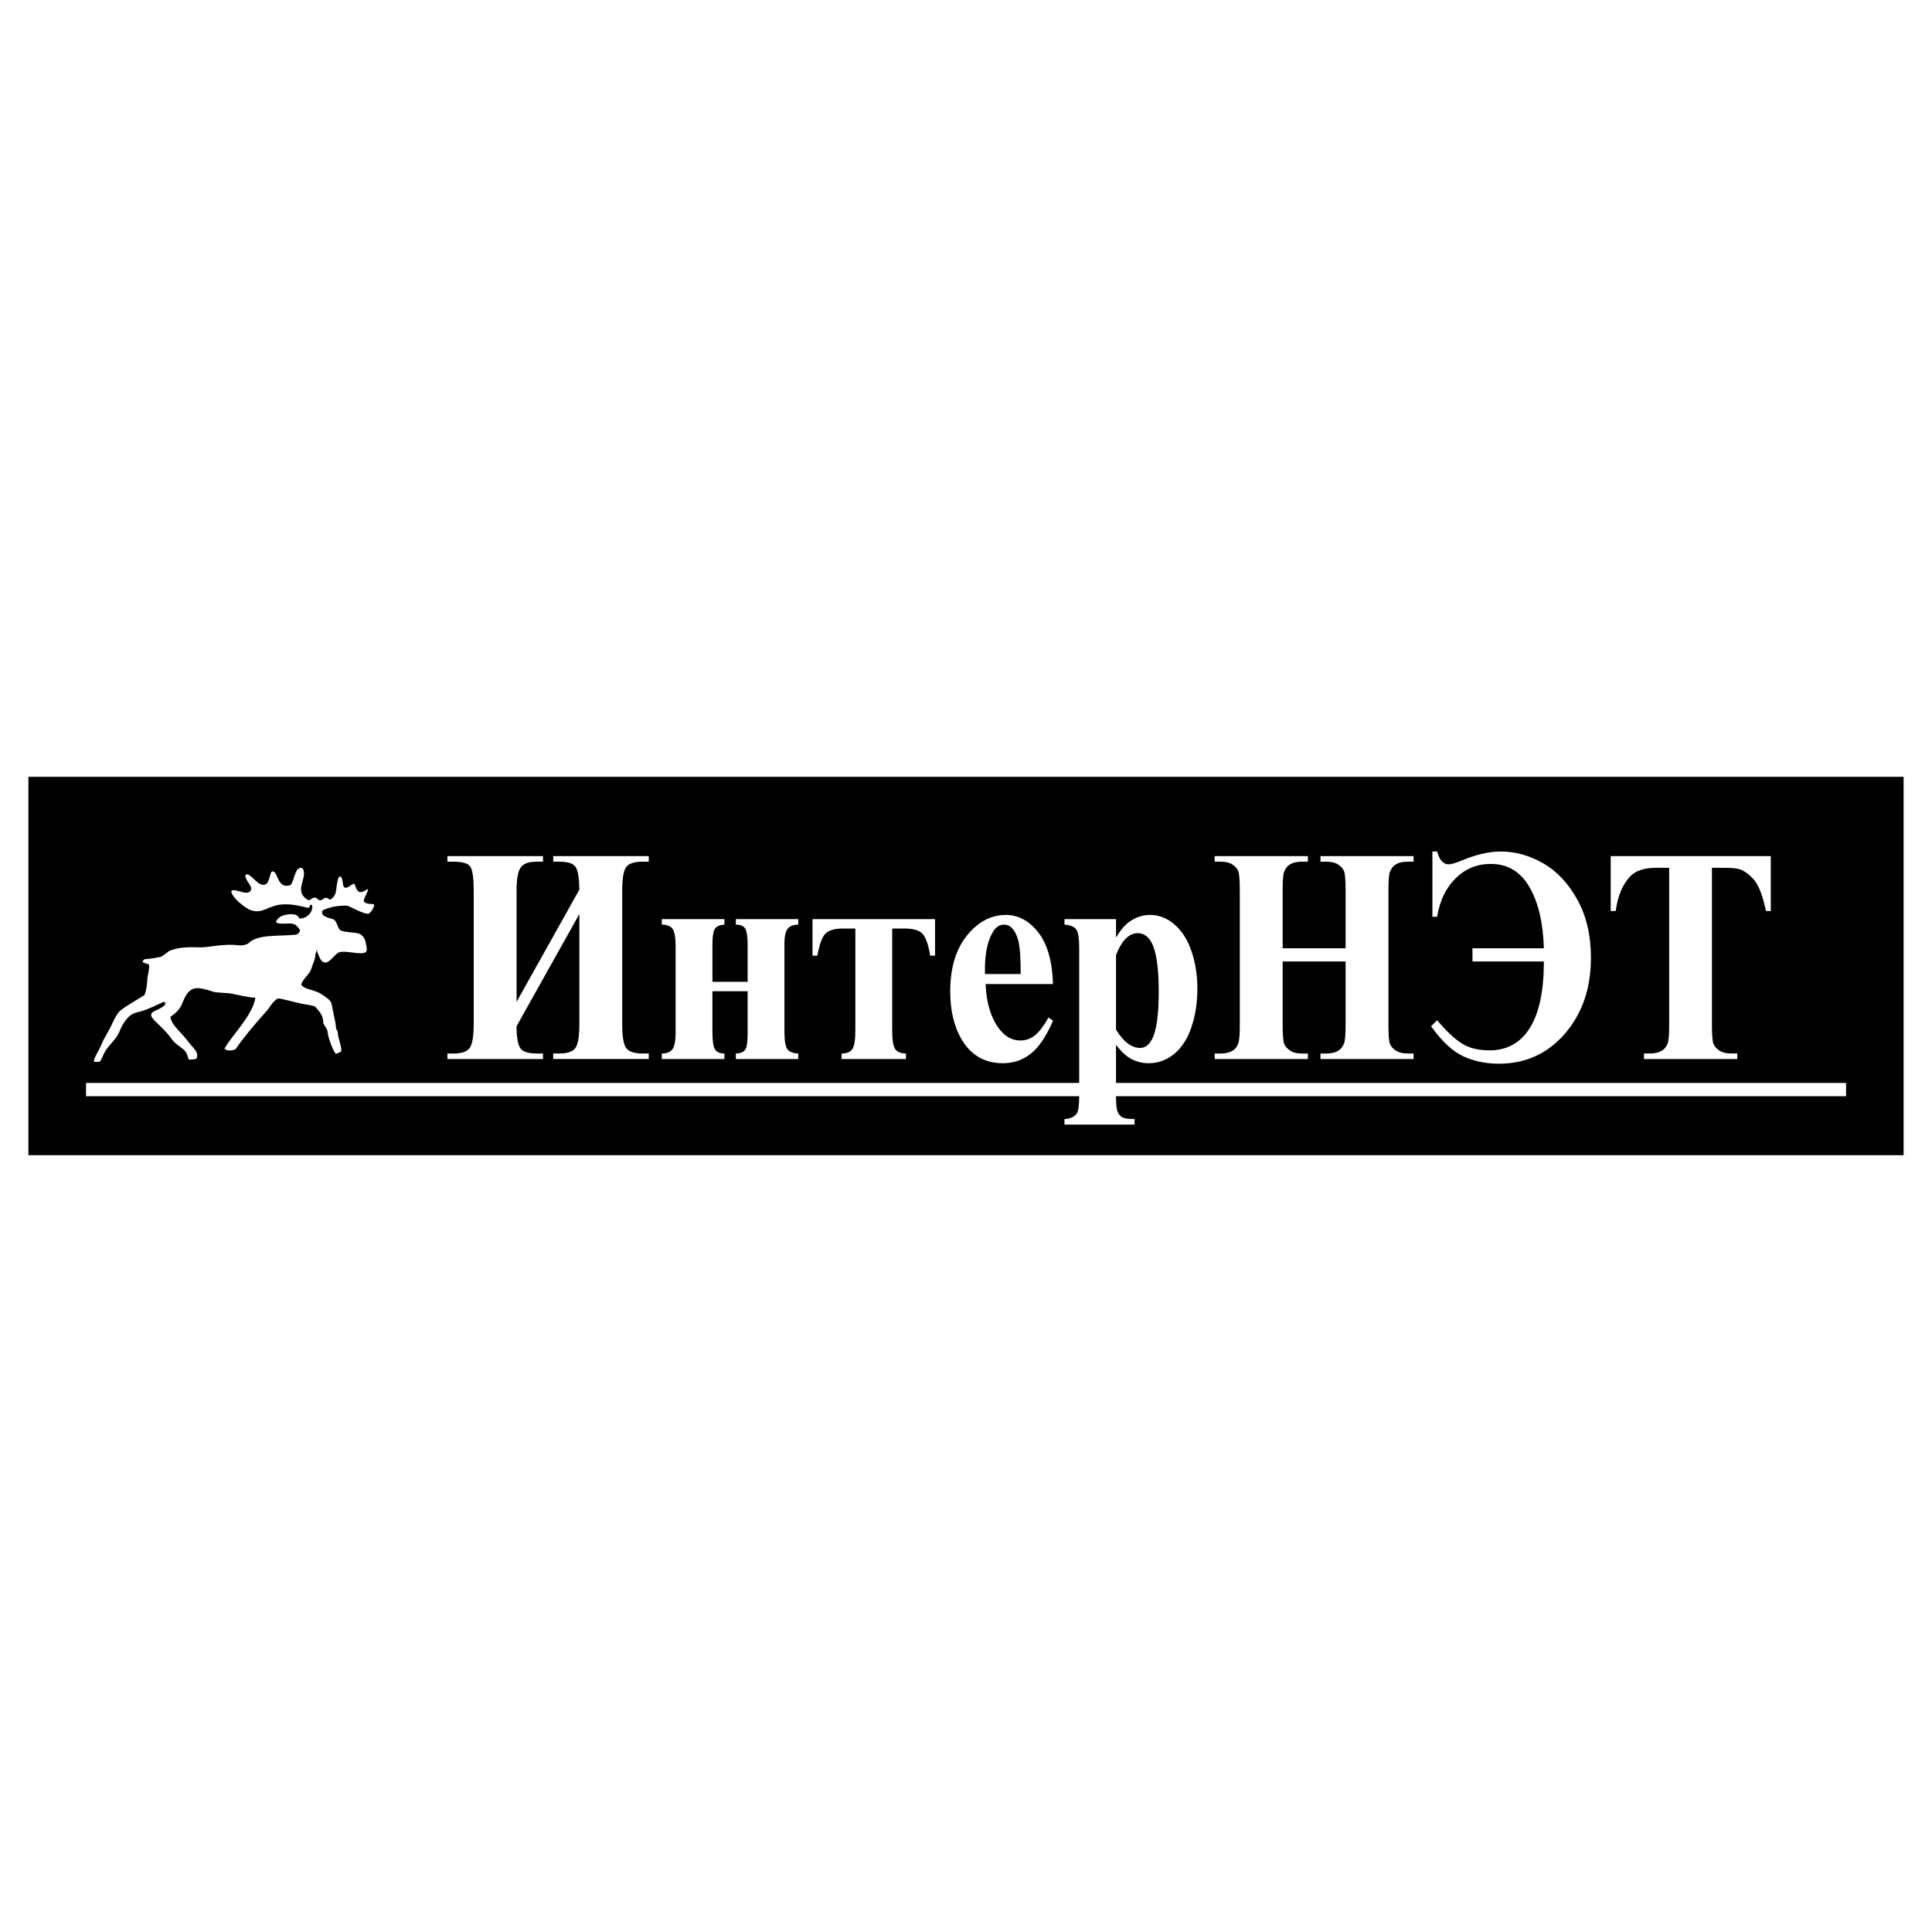 <?xml version="1.0" encoding="utf-8"?>
<!-- Generator: Adobe Illustrator 13.0.0, SVG Export Plug-In . SVG Version: 6.00 Build 14948)  -->
<!DOCTYPE svg PUBLIC "-//W3C//DTD SVG 1.0//EN" "http://www.w3.org/TR/2001/REC-SVG-20010904/DTD/svg10.dtd">
<svg version="1.0" id="Layer_1" xmlns="http://www.w3.org/2000/svg" xmlns:xlink="http://www.w3.org/1999/xlink" x="0px" y="0px"
	 width="192.756px" height="192.756px" viewBox="0 0 192.756 192.756" enable-background="new 0 0 192.756 192.756"
	 xml:space="preserve">
<g>
	<polygon fill-rule="evenodd" clip-rule="evenodd" fill="#FFFFFF" points="0,0 192.756,0 192.756,192.756 0,192.756 0,0 	"/>
	<polygon fill-rule="evenodd" clip-rule="evenodd" points="2.834,77.502 189.922,77.502 189.922,115.254 2.834,115.254 
		2.834,77.502 	"/>
	<path fill-rule="evenodd" clip-rule="evenodd" fill="#FFFFFF" d="M31.069,96.625c-0.163,0.587-0.721,0.854-1.029,1.598
		c0.308,0.453,0.849,0.436,1.627,0.755c0.511,0.203,0.889,0.558,1.121,0.732c0.174,0.14,0.279,0.325,0.314,0.546
		c0.122,0.768,0.383,1.592,0.43,2.359c0,0.058,0.151,0.209,0.168,0.436c0.041,0.587,0.39,1.313,0.349,1.83
		c-0.168,0.14-0.413,0.244-0.575,0.244c-0.372-0.575-0.726-1.621-0.784-2.127c-0.052-0.43-0.227-0.477-0.43-0.895
		c0-0.883-0.43-1.179-0.813-1.673c-0.296-0.134-0.906-0.204-1.284-0.279c-0.691-0.146-1.575-0.39-2.272-0.528
		c-0.459-0.088-0.964,0.877-1.255,1.202c-1.302,1.453-2.336,2.69-3.144,3.864c-0.459,0.168-0.825,0.18-1.098-0.064
		c0.767-1.377,2.83-3.329,3.085-5.09c-0.407,0.041-1.889-0.302-2.458-0.418c-0.232-0.047-1.4-0.069-1.708-0.163
		c-1.626-0.517-2.399-0.731-3.085,1.047c-0.238,0.621-0.599,1.027-1.22,1.435c0.081,0.86,1.034,1.487,1.795,2.516
		c0.511,0.691,1.063,0.999,0.813,1.65c-0.215,0.122-0.575,0.122-0.779,0.104c-0.116-0.209-0.128-0.522-0.296-0.749
		c-0.395-0.523-0.935-0.599-1.505-1.412c-0.458-0.657-1.162-1.267-1.615-1.72c-0.576-0.575-0.326-0.819,0.081-0.988
		c0.401-0.168,0.883-0.43,0.982-0.645c0.012-0.029,0.023-0.262-0.134-0.227c-0.302,0.069-1.615,0.824-2.69,1.04
		c-0.895,0.18-1.47,1.208-1.772,1.987c-0.238,0.609-1.051,1.312-1.417,1.935c-0.157,0.262-0.291,0.686-0.494,0.987
		c-0.215,0.047-0.476,0.047-0.622,0c0.058-0.481,0.529-1.127,0.715-1.592c0.291-0.727,0.773-1.441,1.011-1.952
		c0.291-0.622,0.587-1.313,1.052-1.65c0.599-0.436,1.174-0.744,2.272-1.436c0.209-0.395,0.308-1.389,0.308-1.818
		c0.139-0.488,0.168-0.924,0.168-1.127c0-0.198-0.32-0.18-0.668-0.337c0,0,0.076-0.308,0.302-0.314
		c0.401-0.006,0.994-0.122,1.453-0.209c0.313-0.058,0.727-0.529,1.022-0.645c0.866-0.343,1.987-0.36,2.94-0.314
		c0.697,0.035,2.48-0.412,3.858-0.203c0.163,0.023,0.772,0.012,1.051-0.25c0.895-0.854,2.882-0.646,4.66-0.808
		c0.255-0.023,0.494-0.377,0.413-0.5c-0.244-0.366-0.441-0.575-0.848-0.616c-0.396-0.041-1.813,0.174-1.458-0.326
		c0.261-0.401,0.72-0.535,1.145-0.587c0.529-0.069,1.017,0.029,1.104,0.413c0.313,0.041,0.785-0.163,1.046-0.477
		c0.197-0.238,0.377-0.761,0.174-0.895c-0.14-0.093-0.203,0.337-0.314,0.313c-0.563-0.133-1.453-0.372-2.324-0.36
		c-1.679,0.017-2.161,1.022-3.411,0.587c-0.535-0.186-1.894-1.238-1.952-1.889c0.157-0.337,1.104,0.221,1.639,0.134
		c0.244-0.041,0.412-0.279,0.319-0.564c-0.075-0.232-0.633-0.866-0.546-1.162c0.005-0.035,0.046-0.07,0.081-0.082
		c0.454-0.168,1.162,1.232,1.859,1.011c0.541-0.168,0.471-1.371,0.779-1.324c0.558,0.052,0.453,1.749,1.702,1.394
		c0.372-0.104,0.453-1.458,0.924-1.696c0.238-0.099,0.395-0.035,0.464,0.232c0.25,0.953-0.999,2.132,0.465,2.94
		c0.151,0.082,0.314-0.215,0.627-0.256c0.204-0.029,0.337,0.256,0.535,0.279c0.197,0.023,0.36-0.215,0.535-0.256
		c0.232-0.041,0.413,0.244,0.534,0.163c0.367-0.244,0.494-0.528,0.546-0.93c0.076-0.552,0.174-1.569,0.465-1.325
		c0.302,0.244,0.082,1.052,0.465,1.092c0.349,0.035,0.854-0.627,0.93-0.314c0.087,0.349,0.296,0.704,0.488,0.738
		c0.436,0.087,0.924-0.511,0.825-0.192c-0.186,0.576-0.541,1.028-0.372,1.18c0.36,0.313,0.848,0.116,0.999,0.285
		c-0.075,0.465-0.488,0.953-0.645,0.895c-0.761-0.07-1.812-0.813-2.132-0.808c-0.883,0-1.54,0.099-2.342,0.454
		c-0.436,0.651,0.889,0.819,1.086,0.935c0.349,0.192,0.377,0.959,0.697,1.092c0.447,0.192,1.15,0.163,1.703,0.279
		c0.389,0.082,0.686,0.448,0.772,0.883c0.116,0.541,0.209,0.907-0.041,1.029c-0.546,0.267-1.958-0.233-2.585-0.018
		c-0.395,0.134-0.825,0.866-1.244,1c-0.575,0.191-0.802-0.645-1.011-1.232c-0.023,0.186-0.14,0.459-0.14,0.459
		C31.499,95.648,31.196,96.16,31.069,96.625L31.069,96.625z"/>
	<path fill-rule="evenodd" clip-rule="evenodd" fill="#FFFFFF" d="M57.802,88.761c-0.009-1.096-0.125-1.834-0.344-2.217
		c-0.224-0.387-0.784-0.576-1.674-0.576h-0.591v-0.556h9.534v0.556h-0.618c-0.819,0-1.365,0.178-1.629,0.535
		c-0.269,0.361-0.403,1.146-0.403,2.359v13.316c0,1.248,0.139,2.043,0.407,2.4c0.273,0.352,0.815,0.529,1.625,0.529h0.618v0.551
		h-9.534v-0.551h0.591c0.833,0,1.374-0.188,1.634-0.561c0.255-0.377,0.385-1.162,0.385-2.369V91.192l-6.267,11.197
		c0,0.968,0.103,1.661,0.313,2.084s0.779,0.637,1.706,0.637h0.618v0.551h-9.535v-0.551h0.591c0.828,0,1.375-0.188,1.639-0.561
		c0.259-0.377,0.394-1.162,0.394-2.369V88.863c0-1.213-0.107-1.998-0.317-2.359c-0.206-0.357-0.779-0.535-1.715-0.535h-0.591v-0.556
		h9.535v0.556h-0.618c-0.806,0-1.343,0.193-1.612,0.586c-0.273,0.397-0.407,1.162-0.407,2.309v11.094L57.802,88.761L57.802,88.761z"
		/>
	<path fill-rule="evenodd" clip-rule="evenodd" fill="#FFFFFF" d="M66.029,105.66v-0.551c0.506,0,0.864-0.147,1.07-0.443
		c0.206-0.29,0.309-0.851,0.309-1.677v-8.571c0-0.876-0.103-1.458-0.304-1.738c-0.202-0.286-0.56-0.428-1.074-0.428v-0.55h6.244
		v0.55c-0.438,0.021-0.748,0.148-0.926,0.387c-0.179,0.24-0.269,0.785-0.269,1.631v3.685h3.514V94.27
		c0-0.698-0.062-1.208-0.197-1.534c-0.129-0.321-0.456-0.484-0.98-0.484v-0.55h6.227v0.55c-0.506,0-0.864,0.143-1.07,0.428
		c-0.206,0.28-0.309,0.759-0.309,1.422v8.887c0,0.872,0.103,1.442,0.304,1.702c0.202,0.255,0.56,0.397,1.075,0.418v0.551h-6.227
		v-0.551c0.434-0.01,0.743-0.127,0.917-0.352c0.175-0.224,0.26-0.779,0.26-1.666v-4.194h-3.514v4.092
		c0,0.882,0.09,1.458,0.269,1.723c0.179,0.266,0.488,0.397,0.926,0.397v0.551H66.029L66.029,105.66z"/>
	<path fill-rule="evenodd" clip-rule="evenodd" fill="#FFFFFF" d="M83.965,105.66v-0.551c0.524,0,0.886-0.158,1.083-0.464
		c0.197-0.311,0.291-0.922,0.291-1.84V92.639h-1.217c-0.855,0-1.45,0.173-1.782,0.525c-0.335,0.347-0.595,1.075-0.788,2.181h-0.488
		v-3.644H93.29v3.644h-0.488c-0.157-0.999-0.385-1.697-0.694-2.1c-0.304-0.402-0.922-0.606-1.849-0.606h-1.244v10.167
		c0,0.948,0.098,1.565,0.295,1.855c0.197,0.285,0.555,0.438,1.079,0.448v0.551H83.965L83.965,105.66z"/>
	<path fill-rule="evenodd" clip-rule="evenodd" fill="#FFFFFF" d="M105.057,98.179h-6.723c0.076,1.85,0.51,3.317,1.299,4.393
		c0.6,0.826,1.324,1.238,2.174,1.238c0.525,0,1.004-0.168,1.43-0.499c0.43-0.336,0.885-0.938,1.377-1.799l0.443,0.326
		c-0.662,1.544-1.396,2.635-2.201,3.276c-0.803,0.643-1.732,0.964-2.793,0.964c-1.818,0-3.197-0.795-4.132-2.391
		c-0.752-1.284-1.128-2.874-1.128-4.774c0-2.329,0.555-4.185,1.661-5.565c1.106-1.376,2.404-2.064,3.891-2.064
		c1.238,0,2.318,0.576,3.23,1.738C104.498,94.184,104.99,95.901,105.057,98.179L105.057,98.179z M101.834,97.18
		c0-1.605-0.076-2.701-0.232-3.302c-0.152-0.597-0.389-1.05-0.711-1.356c-0.184-0.178-0.43-0.27-0.734-0.27
		c-0.457,0-0.828,0.255-1.115,0.765c-0.514,0.881-0.773,2.1-0.773,3.639v0.525H101.834L101.834,97.18z"/>
	<path fill-rule="evenodd" clip-rule="evenodd" fill="#FFFFFF" d="M111.346,104.243v5.193c0,0.718,0.051,1.207,0.148,1.462
		c0.104,0.261,0.26,0.449,0.465,0.571c0.211,0.117,0.623,0.179,1.236,0.179v0.55h-6.992v-0.55c0.541-0.021,0.945-0.194,1.209-0.525
		c0.174-0.229,0.26-0.82,0.26-1.773V94.612c0-0.984-0.1-1.616-0.301-1.891c-0.201-0.27-0.59-0.428-1.168-0.469v-0.55h5.143v1.834
		c0.426-0.718,0.865-1.233,1.312-1.554c0.635-0.464,1.334-0.698,2.082-0.698c0.902,0,1.723,0.321,2.461,0.968
		c0.738,0.647,1.299,1.539,1.684,2.681s0.576,2.365,0.576,3.68c0,1.416-0.195,2.706-0.594,3.873
		c-0.398,1.172-0.977,2.063-1.732,2.675c-0.758,0.612-1.6,0.918-2.525,0.918c-0.672,0-1.303-0.168-1.889-0.51
		C112.287,105.313,111.826,104.87,111.346,104.243L111.346,104.243z M111.346,102.734c0.752,1.213,1.555,1.819,2.414,1.819
		c0.469,0,0.859-0.28,1.168-0.851c0.451-0.836,0.68-2.426,0.68-4.775c0-2.41-0.25-4.056-0.748-4.943
		c-0.33-0.586-0.777-0.882-1.338-0.882c-0.881,0-1.607,0.729-2.176,2.181V102.734L111.346,102.734z"/>
	<path fill-rule="evenodd" clip-rule="evenodd" fill="#FFFFFF" d="M127.971,95.926v6.268c0,1.035,0.049,1.682,0.148,1.942
		c0.102,0.26,0.299,0.483,0.59,0.678c0.297,0.198,0.689,0.295,1.188,0.295h0.59v0.551h-9.297v-0.551h0.592
		c0.514,0,0.93-0.106,1.244-0.315c0.229-0.138,0.402-0.378,0.523-0.719c0.098-0.234,0.146-0.861,0.146-1.881V88.878
		c0-1.035-0.049-1.682-0.146-1.941c-0.094-0.26-0.291-0.484-0.582-0.678c-0.291-0.194-0.689-0.291-1.186-0.291h-0.592v-0.556h9.297
		v0.556h-0.59c-0.516,0-0.932,0.102-1.246,0.311c-0.227,0.143-0.406,0.377-0.537,0.719c-0.098,0.239-0.143,0.866-0.143,1.88v5.733
		h6.281v-5.733c0-1.035-0.051-1.682-0.145-1.941c-0.098-0.26-0.295-0.484-0.59-0.678c-0.301-0.194-0.695-0.291-1.195-0.291h-0.578
		v-0.556h9.289v0.556h-0.578c-0.523,0-0.939,0.102-1.248,0.311c-0.225,0.143-0.404,0.377-0.537,0.719
		c-0.096,0.239-0.145,0.866-0.145,1.88v13.316c0,1.035,0.049,1.682,0.145,1.942c0.098,0.26,0.295,0.483,0.59,0.678
		c0.301,0.198,0.693,0.295,1.195,0.295h0.578v0.551h-9.289v-0.551h0.578c0.523,0,0.939-0.106,1.248-0.315
		c0.225-0.138,0.402-0.378,0.537-0.719c0.094-0.234,0.145-0.861,0.145-1.881v-6.268H127.971L127.971,95.926z"/>
	<path fill-rule="evenodd" clip-rule="evenodd" fill="#FFFFFF" d="M142.912,84.955v6.507h0.471c0.264-1.605,0.877-2.884,1.848-3.837
		c0.973-0.958,2.141-1.432,3.502-1.432c1.678,0,2.963,0.77,3.857,2.303c0.891,1.539,1.369,3.578,1.441,6.116h-7.121v1.314h7.121
		c0,2.946-0.471,5.163-1.406,6.645c-0.936,1.483-2.268,2.223-4.01,2.223c-1.102,0-2.01-0.22-2.721-0.657
		c-0.713-0.438-1.549-1.219-2.512-2.345l-0.605,0.597c1.07,1.493,2.131,2.491,3.188,2.986c1.057,0.499,2.248,0.749,3.568,0.749
		c2.676,0,4.875-0.999,6.602-3.002c1.729-2.003,2.592-4.521,2.592-7.552c0-2.273-0.461-4.225-1.383-5.861
		c-0.922-1.641-2.068-2.844-3.428-3.608c-1.365-0.765-2.758-1.146-4.172-1.146c-1.164,0-2.463,0.295-3.895,0.892
		c-0.623,0.26-1.061,0.387-1.312,0.387c-0.541,0-0.926-0.428-1.154-1.279H142.912L142.912,84.955z"/>
	<path fill-rule="evenodd" clip-rule="evenodd" fill="#FFFFFF" d="M176.672,85.413v5.483h-0.471c-0.281-1.269-0.59-2.176-0.93-2.727
		c-0.34-0.555-0.811-0.994-1.406-1.32c-0.33-0.184-0.912-0.27-1.74-0.27h-1.326v15.614c0,1.035,0.049,1.682,0.148,1.942
		c0.104,0.26,0.299,0.483,0.59,0.678c0.297,0.198,0.695,0.295,1.201,0.295h0.59v0.551h-9.311v-0.551h0.592
		c0.514,0,0.93-0.106,1.244-0.315c0.229-0.138,0.406-0.378,0.537-0.719c0.098-0.234,0.146-0.861,0.146-1.881V86.58h-1.289
		c-1.195,0-2.066,0.285-2.609,0.866c-0.76,0.805-1.24,1.957-1.441,3.45h-0.496v-5.483H176.672L176.672,85.413z"/>
	<polygon fill-rule="evenodd" clip-rule="evenodd" fill="#FFFFFF" points="8.585,108.045 184.184,108.045 184.184,109.37 
		8.585,109.37 8.585,108.045 	"/>
</g>
</svg>
